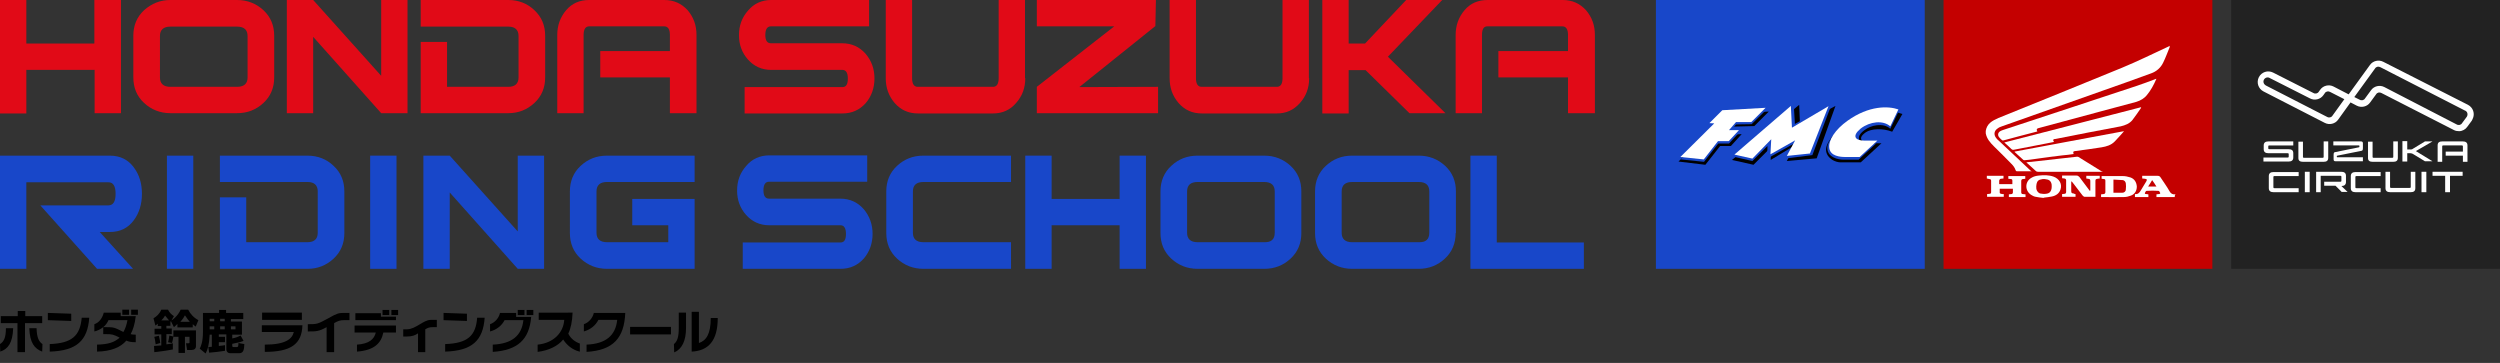 <?xml version="1.0" encoding="utf-8"?>
<!-- Generator: Adobe Illustrator 26.5.0, SVG Export Plug-In . SVG Version: 6.00 Build 0)  -->
<svg version="1.1" xmlns="http://www.w3.org/2000/svg" xmlns:xlink="http://www.w3.org/1999/xlink" x="0px" y="0px"
	 viewBox="0 0 930 135" enable-background="new 0 0 930 135" xml:space="preserve">
<rect x="0" y="0" width="930" height="135" fill="#333333" stroke="none"/>
<g id="footer">
</g>
<g id="contents">
	<g>
		<g>
			<g>
				<path d="M4.9,122.1c-0.2,5.5-1.9,7.7-4.8,8.7L0,128c1.4-0.9,2.2-2.3,2.2-5.9H4.9z M15.7,117.6v2.6H9.3V131H6.5v-10.8H0.3v-2.6
					h6.3v-1.9h2.8v1.9H15.7z M13.6,122.1c0.1,3.6,0.9,5,2.2,5.9l-0.1,2.8c-2.9-1.1-4.6-3.3-4.8-8.7H13.6z"/>
				<path d="M26.5,119.4l-8.7-0.3v-2.7l8.7,0.3V119.4z M18.4,128c8.4-0.3,11.4-3.1,12-9.8h2.8c-0.6,8.5-4.7,12.3-14.7,12.6V128z"/>
				<path d="M50.4,127.3c-1.6,0-2.6-0.2-3.4-0.6c-2.1,2.5-5.7,4-10.9,4.1v-2.6c4.1-0.1,6.4-0.8,8.4-2.6c-2.4-1.2-2.7-1.3-5.2-1.3
					h-0.9v-2.6c-1,0.8-2.3,1.4-3.3,1.6v-2.7c1.8-0.6,3-2.3,3.5-4.3h6.3v1.3h5.6c-0.3,2.9-1.1,5.3-1.9,6.7c0.4,0.1,0.9,0.2,1.9,0.2
					V127.3z M40.4,119c-0.4,1-1.1,2-2,2.7c0.4,0,0.8,0,1.2,0c2.7,0,3,0.1,6.3,1.8c0.7-1.1,1.3-3,1.5-4.4H40.4z M48,117.1h-2.5v-1.9
					H48V117.1z M51.3,117.1h-2.5v-1.9h2.5V117.1z"/>
				<path d="M57.3,128.7c0.8-0.1,1.7-0.1,2.7-0.2v-4.1h-2.5v-2.1H60v-1h-1.3v-0.9c-0.4,0.4-0.6,0.5-0.9,0.7l-0.7-2.7
					c1.1-0.6,2.3-1.7,2.9-3.2h2.5c0.6,1.2,1.3,1.8,2.2,2.4l-0.9,1.6c0.4-0.2,2.4-1.7,3.4-4h2.8c0.8,1.6,2.1,3,3.8,3.9l-1,2.4
					c-0.3-0.3-0.7-0.5-1.1-0.9v1.2H66v-1.3c-0.5,0.5-0.8,0.8-1.3,1.2l-1.1-2.2l-0.1,0.1l-0.1,0v1.6h-1.5v1h2v2.1h-2v3.8
					c1.2-0.1,1.9-0.3,2.4-0.4v2.3c-1.4,0.3-3.4,0.6-6.9,1L57.3,128.7z M59.1,124.9c0.3,1.2,0.5,2.3,0.5,2.7l-1.7,0.5
					c-0.1-1.2-0.4-2.5-0.5-2.8L59.1,124.9z M62.9,119.2c-0.5-0.6-1-1.2-1.5-1.8c-0.3,0.5-0.5,0.9-1.4,1.8H62.9z M64.5,125.2
					c-0.1,0.7-0.3,1.7-0.5,2.4l-1.5-0.3c0.3-0.9,0.4-1.9,0.5-2.5L64.5,125.2z M72.9,122.9v5.8c0,1-0.6,1.5-1.7,1.5h-1.6l-0.4-2.5
					h0.8c0.5,0,0.5-0.1,0.5-0.4v-2h-1.7v6h-2.4v-6h-1.9v-2.4H72.9z M70.6,119.7c-0.5-0.5-0.9-1.1-1.8-2.4c-0.4,0.7-0.7,1.3-1.7,2.4
					H70.6z"/>
				<path d="M77.5,129.1c0.2,0,1-0.1,1.3-0.1v-4.5H78c-0.2,3.8-0.7,5.4-1.5,7l-2.2-1.8c0.4-0.8,1.2-2.4,1.2-6.3v-7h6v-1.1h2.6v1.1
					h6.4v2.3h-4.6v0.9h4.1v4.9h-3.6v1.4c1.4-0.3,2.2-0.6,3.1-1.1l1.1,2c-1,0.4-1.6,0.6-4.2,1.1v0.8c0,0.3,0.2,0.4,0.4,0.4h1.3
					c0.4,0,0.6-0.1,0.6-1.5l2.2,0.4c-0.1,1.8-0.2,3.4-1.9,3.4h-3.3c-1.1,0-1.5-0.8-1.5-1.4v-5.6h-2.8v0.9h2.3v2h-2.3v1.4
					c1.2-0.1,1.7-0.2,2.3-0.3v2.1c-1.7,0.3-4.5,0.6-5.9,0.7L77.5,129.1z M78,118.6v0.9h1.7v-0.9H78z M78,121.4v1.1h1.7v-1.1H78z
					 M81.9,118.6v0.9h1.7v-0.9H81.9z M81.9,121.4v1.1h1.7v-1.1H81.9z M85.9,121.4v1.1h1.7v-1.1H85.9z"/>
				<path d="M112.5,121c-0.2,7.1-4.4,9.9-14,9.9v-2.7c7.7,0,10.2-2.1,10.8-4.7H97.4V121H112.5z M112.3,119H97.5v-2.7h14.8V119z"/>
				<path d="M127.9,119.1c-1.4,0-2.2,0.3-3.6,1.1V131h-2.8v-9.3c-2.9,1.6-3.8,1.6-7,1.6v-2.7c3.5,0,3.6,0,7.8-2.3
					c3-1.7,3.7-1.9,5.6-1.9h2.1v2.7H127.9z"/>
				<path d="M132.8,128.2c4.5-0.3,6.4-2,7-4.5h-7.9v-2.6h15.4v2.6h-4.7c-0.8,4-3.4,6.6-9.8,7.1V128.2z M141.7,116.5v1.3h5.6v1.3
					h-15.1v-2.6H141.7z M144.8,117.2h-2.5v-1.9h2.5V117.2z M148.1,117.2h-2.5v-1.9h2.5V117.2z"/>
				<path d="M150,122.5h1.4c3.2,0,6.1-3.5,8.8-3.5h2.3v2.7H161c-1.2,0-1.8,0.2-2.8,0.8v8.5h-2.7V124c-1,0.7-2.1,1.2-4.4,1.2H150
					V122.5z"/>
				<path d="M173.7,119.4l-8.7-0.3v-2.7l8.7,0.3V119.4z M165.6,128c8.4-0.3,11.4-3.1,11.9-9.8h2.8c-0.6,8.5-4.7,12.3-14.7,12.6V128z
					"/>
				<path d="M183.3,128.2c7.2-0.3,10.8-3.4,11.4-9.1h-7c-1,2-3,3.6-5.4,4.2v-2.7c1.8-0.6,3.3-2.3,3.7-4.2h6v1.5h5.6
					c-0.7,8.4-5,12.4-14.3,13V128.2z M195.1,117.2h-2.5v-1.9h2.5V117.2z M198.4,117.2h-2.5v-1.9h2.5V117.2z"/>
				<path d="M215.6,130.8c-2.8-0.7-4.8-2.5-6.1-4.5c-1.9,2.4-5.4,4.1-9.5,4.6v-2.7c6-0.6,9.6-4.5,9.9-9.2h-9.5v-2.7H213
					c-0.1,3.2-0.7,6-1.6,7.8c0.9,1.9,2.6,3.1,4.3,3.7V130.8z"/>
				<path d="M232.6,116.4c-0.4,9.4-4.5,13.9-14.4,14.5v-2.7c7.2-0.3,10.8-3.4,11.4-9.2h-7c-1,2-2.9,3.6-5.4,4.3v-2.7
					c1.8-0.6,3.3-2.3,3.7-4.2H232.6z"/>
				<path d="M249.6,124.4h-15.2v-2.8h15.2V124.4z"/>
				<path d="M252.6,116.3h2.6v5.8c0,4.6-1.5,7.8-4.4,9l-0.1-3.1c1.3-1,1.8-2.8,1.8-5.9V116.3z M260,116v11.6
					c2.7-0.9,4.4-3.3,4.4-9.3h2.6c0,8.5-3.5,12.2-9.7,12.5V116H260z"/>
			</g>
		</g>
		<g>
			<g>
				<g>
					<rect x="830" fill="#222222" width="100" height="100"/>
					<g>
						<g>
							<rect x="857.4" y="63.9" fill="#FFFFFF" width="1.8" height="7.6"/>
							<rect x="900.8" y="63.9" fill="#FFFFFF" width="1.8" height="7.6"/>
							<path fill="#FFFFFF" d="M846.1,70c-0.3,0-0.4-0.1-0.4-0.4v-3.7c0-0.3,0.1-0.4,0.4-0.4h9v-1.5h-9.3c-1.1,0-1.8,0.4-1.8,1.5V70
								c0,1.1,0.7,1.5,1.8,1.5h9.3V70L846.1,70z"/>
							<polygon fill="#FFFFFF" points="916.1,63.9 904.9,63.9 904.9,65.4 909.6,65.4 909.6,71.5 911.4,71.5 911.4,65.4 916.1,65.4 
															"/>
							<path fill="#FFFFFF" d="M889.2,71.5h7.5c1.2,0,1.8-0.4,1.8-1.5v-6.1h-1.7v5.6c0,0.3-0.1,0.4-0.4,0.4h-6.9
								c-0.3,0-0.4-0.1-0.4-0.4v-5.6h-1.7V70C887.4,71.1,888.1,71.5,889.2,71.5"/>
							<path fill="#FFFFFF" d="M876.6,70c-0.3,0-0.4-0.1-0.4-0.4v-3.7c0-0.3,0.1-0.4,0.4-0.4h9v-1.5h-9.3c-1.1,0-1.8,0.4-1.8,1.5V70
								c0,1.1,0.7,1.5,1.8,1.5h9.3V70L876.6,70z"/>
							<path fill="#FFFFFF" d="M871,69.2c1.1,0,1.7-0.5,1.7-1.5v-2.3c0-1.1-0.7-1.5-1.8-1.5h-9.3v7.6h1.7v-6.1h7.3
								c0.3,0,0.4,0.1,0.4,0.4v1.4c0,0.3-0.1,0.4-0.4,0.4h-6v1.5h4.2l2.3,2.3h2.2L871,69.2z"/>
						</g>
						<path fill="#FFFFFF" d="M914.8,48.8c-0.7,0-1.3-0.1-1.9-0.4l-27-13.8c-0.7-0.4-1.6-0.2-2,0.5l-2.2,3c-1.1,1.6-3.3,2.1-5,1.2
							l-2.3-1.2l-4.6,6.4c-1.1,1.6-3.3,2.1-5,1.2l-22.8-11.7c-1.9-1-2.7-3.3-1.7-5.3c0,0,0,0,0,0c1-1.9,3.3-2.7,5.3-1.7c0,0,0,0,0,0
							l15,7.6c0.7,0.4,1.6,0.2,2-0.5l0.5-0.7c1.1-1.6,3.3-2.1,5-1.2l5.6,2.9l7.9-10.9c1.1-1.6,3.3-2.1,5-1.2L918.1,39
							c1.9,1,2.7,3.3,1.7,5.3c-0.1,0.2-0.2,0.4-0.3,0.6l-1.7,2.3C917.2,48.1,916,48.8,914.8,48.8 M913.9,46.3c0.7,0.4,1.6,0.2,2-0.5
							l1.7-2.3c0.5-0.7,0.4-1.7-0.3-2.2c-0.1-0.1-0.1-0.1-0.2-0.1L885.5,25c-0.7-0.4-1.6-0.2-2,0.5l-7.7,10.6l2,1
							c0.7,0.4,1.6,0.2,2-0.5l2.2-3c1.1-1.6,3.3-2.1,5-1.2L913.9,46.3z M843.6,28.8c-0.9,0-1.6,0.7-1.6,1.6c0,0.6,0.4,1.1,0.9,1.4
							l22.8,11.7c0.7,0.4,1.6,0.2,2-0.5l4.4-6.1l-5.3-2.7c-0.7-0.4-1.6-0.2-2,0.5l-0.5,0.7c-1.1,1.6-3.3,2.1-5,1.2l-15-7.6
							C844.2,28.9,843.9,28.8,843.6,28.8"/>
						<g>
							<path fill="#FFFFFF" d="M843.9,57c-1.1,0-1.8-0.4-1.8-1.5v-1.4c0-1.1,0.7-1.5,1.8-1.5h9.2v1.5h-8.9c-0.3,0-0.4,0.1-0.4,0.4
								v0.6c0,0.3,0.1,0.4,0.4,0.4h7.1c1.2,0,1.8,0.4,1.8,1.5v1.6c0,1.1-0.7,1.5-1.8,1.5H842v-1.5h9c0.3,0,0.4-0.1,0.4-0.4v-0.8
								c0-0.3-0.1-0.4-0.4-0.4H843.9z"/>
							<path fill="#FFFFFF" d="M882.7,60.2h7.5c1.2,0,1.8-0.4,1.8-1.5v-6.1h-1.7v5.7c0,0.3-0.1,0.4-0.4,0.4H883
								c-0.3,0-0.4-0.1-0.4-0.4v-5.6h-1.7v6.1C880.9,59.8,881.5,60.2,882.7,60.2"/>
							<path fill="#FFFFFF" d="M904.9,52.6h-2.8l-4.6,2.8c-0.2,0.2-0.5,0.2-0.8,0.2h-1.2v-3.1h-1.8v7.6h1.8v-3.1h1.2
								c0.3,0,0.5,0.1,0.8,0.2l4.6,2.8h2.8l-6.2-3.8L904.9,52.6z"/>
							<path fill="#FFFFFF" d="M856.8,60.2h7.5c1.2,0,1.8-0.4,1.8-1.5v-6.1h-1.7v5.7c0,0.3-0.1,0.4-0.4,0.4h-6.9
								c-0.3,0-0.4-0.1-0.4-0.4v-5.6H855v6.1C855,59.8,855.6,60.2,856.8,60.2"/>
							<path fill="#FFFFFF" d="M916.1,52.6h-7.5c-1.2,0-1.8,0.4-1.8,1.5v6.1h1.7v-5.7c0-0.3,0.1-0.4,0.4-0.4h6.9
								c0.3,0,0.4,0.1,0.4,0.4v1.9h-6.4v1.5h6.4v2.3h1.7v-6.1C917.9,53,917.2,52.6,916.1,52.6"/>
							<path fill="#FFFFFF" d="M869.5,57.9l9-1.8c0.4-0.1,0.5-0.3,0.5-1.2v-1.5c0-0.5-0.1-0.8-0.8-0.8H868v1.5h9.5
								c0.1,0,0.2,0,0.2,0.2v0.3c0,0.1-0.1,0.2-0.2,0.2l-8.9,1.8c-0.4,0.1-0.5,0.3-0.5,1.2v1.4c0,0.5,0.1,0.8,0.8,0.8H879v-1.5h-9.5
								c-0.1,0-0.2,0-0.2-0.2v-0.3C869.3,58,869.4,58,869.5,57.9"/>
						</g>
					</g>
				</g>
				<g>
					<rect x="616" fill="#1847C9" width="100" height="100"/>
					<g>
						<g>
							<polygon points="624.4,60.1 637,47.6 636.9,47.3 641.8,42.4 658,41.5 652.6,46.9 644.5,47.1 642,50.1 647.9,49.9 643.9,54.3 
								639.9,54.3 634.4,61.3 							"/>
							<polygon points="669.3,39 644.3,59.5 652.3,61.3 658.8,54.8 658.7,59.5 667.8,54 664.7,59.9 675.8,58.9 682.8,39.4 
								669.6,46.4 							"/>
							<path d="M703.9,49l3.8-6.6c-3.8-1.3-12.1-2.8-20.1,2.9c-4.6,3.3-8.7,7.8-8.3,10.8c0.4,3,3.6,4.3,5.4,4.3s7.5,0,7.5,0l7.7-7.1
								h-3.6c-3.4,0-5.8-1.6-2.2-4.1C696,47.9,700.3,47.6,703.9,49z"/>
						</g>
						<g>
							<polygon fill="#1847C9" points="625.2,59.3 637.8,46.8 635.9,46.7 640.8,41.9 656.9,41 651.6,46.2 645.8,46.3 643.3,49.3 
								647,49.3 643.2,53.4 639.2,53.4 633.9,60.2 							"/>
							<polygon fill="#1847C9" points="667.3,39.3 645.3,58.4 651.9,59.9 657.5,54.3 657.4,59 667.9,53.1 664.7,58.9 674.2,57.7 
								681.4,38.7 667.7,46.1 							"/>
							<path fill="#1847C9" d="M703.2,47.9l3-6.3c-3.8-1.3-10.9-1.5-18.9,4.2c-4.6,3.3-7.9,6.8-7.5,9.8c0.4,3,4,3.8,5.9,3.8
								s5.7,0,5.7,0l6.6-6.1h-3.2c-3.4,0-4.8-2.3-1.2-4.9C695.9,46.6,700.5,45.5,703.2,47.9z"/>
						</g>
						<g>
							<polygon fill="#FFFFFF" points="625.1,58.4 637.7,45.9 635.9,45.8 640.7,41 656.8,40.1 651.5,45.4 645.8,45.4 643.2,48.4 
								646.9,48.4 643.1,52.5 639.1,52.5 633.8,59.3 							"/>
							<polygon fill="#FFFFFF" points="666.2,39.4 645.2,57.5 651.9,59 658.9,51.8 658.6,57.4 667.8,52.2 664.7,58 673.3,57.1 
								680.2,39.5 666.6,47.5 							"/>
							<path fill="#FFFFFF" d="M703.2,47l3-6.3c-3.8-1.3-10.9-1.5-18.9,4.2c-4.6,3.3-7.2,7.2-6.8,10.2c0.4,3,4.1,3.3,5.9,3.3
								s5.4,0,5.4,0l6.6-6.1h-4.9c-3.4,0-4.7-1.7-1.3-4.5C695.6,45.2,700.5,44.6,703.2,47z"/>
						</g>
					</g>
				</g>
				<g>
					<rect x="723" fill="#C40000" width="100" height="100"/>
					<g>
						<path fill-rule="evenodd" clip-rule="evenodd" fill="#FFFFFF" d="M738.7,48.7c0.2-1.2,0.7-2.2,1.6-3c0.9-0.8,2-1.3,3.1-1.8
							c15.3-6.2,30.7-12.4,46-18.7c5.8-2.4,11.5-5.2,17.3-7.9c0.1,0,0.2-0.1,0.2-0.2c0.1,0,0.1,0,0.2,0c0,0.2,0,0.3,0,0.5
							c-0.8,1.9-1.5,3.9-2.4,5.7c-0.9,1.9-2.5,3.3-4.5,4c-6,2.2-11.9,4.3-17.9,6.4c-12.5,4.4-25.1,8.9-37.6,13.3
							c-0.6,0.2-1.1,0.4-1.6,0.8c-1.2,0.8-1.5,2.1-0.7,3.3c0.3,0.5,0.7,0.9,1.1,1.2c3.9,3.7,7.9,7.4,11.8,11.1
							c0.1,0.1,0.2,0.2,0.5,0.3c-0.2,0-0.3,0-0.4,0c-1.7,0-3.4,0-5.1,0c-0.3,0-0.4-0.1-0.5-0.4c-0.3-0.9-0.8-1.6-1.5-2.3
							c-2.2-2.2-4.3-4.4-6.5-6.5c-1.4-1.4-2.7-2.8-3.1-4.9C738.7,49.5,738.7,49.1,738.7,48.7z"/>
						<path fill-rule="evenodd" clip-rule="evenodd" fill="#FFFFFF" d="M760,73.6c-0.9-0.1-1.9-0.2-2.8-0.4
							c-0.6-0.1-1.1-0.4-1.6-0.7c-2.4-1.5-2.4-4.9,0-6.3c0.9-0.6,1.9-0.8,2.9-0.9c1.8-0.2,3.7-0.2,5.4,0.4c2.2,0.8,3.3,2.8,2.6,4.8
							c-0.5,1.5-1.7,2.3-3.2,2.6c-0.9,0.2-1.9,0.3-2.8,0.4C760.4,73.6,760.2,73.6,760,73.6z M760.3,66.6c-0.3,0-0.5,0-0.8,0.1
							c-1.1,0.1-1.7,0.7-1.9,1.7c-0.2,1.2-0.3,2.4,0.8,3.3c0.2,0.1,0.4,0.3,0.7,0.3c0.6,0.1,1.2,0.2,1.9,0.1c1.4-0.1,2-0.8,2.2-2.1
							c0.1-0.5,0-0.9,0-1.4c-0.2-1.2-0.9-1.8-2.1-1.9C760.8,66.6,760.5,66.6,760.3,66.6z"/>
						<path fill-rule="evenodd" clip-rule="evenodd" fill="#FFFFFF" d="M809,73.3c-2.3,0-4.5,0-6.8,0c0-0.4,0-0.7,0-1
							c0.2,0,0.5-0.1,0.8-0.1c0.3,0,0.7-0.1,0.6-0.4c-0.1-0.3-0.4-0.8-0.6-0.8c-1.5-0.1-3-0.1-4.5,0c-0.2,0-0.5,0.5-0.6,0.8
							c-0.1,0.4,0.3,0.4,0.6,0.4c0.2,0,0.5,0.1,0.7,0.1c0,0.3,0,0.7,0,1c-1.7,0-3.3,0-5,0c0-0.3,0-0.7,0-1c0,0,0.1-0.1,0.1-0.1
							c1,0.1,1.6-0.5,2.1-1.4c0.6-1.1,1.4-2.2,2-3.3c0.4-0.7,0.3-0.9-0.5-1c-0.3,0-0.7-0.1-1-0.1c0-0.3,0-0.7,0-1c0.5,0,0.9,0,1.3,0
							c1.5,0,2.9,0,4.4,0c0.6,0,0.9,0.2,1.2,0.7c1.1,1.7,2.3,3.3,3.3,5.1c0.5,0.9,1.2,1.2,2.2,1.1C809,72.6,809,72.9,809,73.3z
							 M799.1,69.4c1.1,0,2,0,3.1,0c-0.5-0.8-1-1.6-1.6-2.4C800.1,67.9,799.6,68.6,799.1,69.4z"/>
						<path fill-rule="evenodd" clip-rule="evenodd" fill="#FFFFFF" d="M757.9,48.9c-2.3,0.6-4.6,1.2-6.9,1.8
							c-1.9,0.5-3.7,1-5.6,1.5c-0.3,0.1-0.5,0.1-0.8-0.2c-0.3-0.3-0.6-0.5-0.8-0.8c-0.8-0.8-0.6-1.9,0.3-2.4
							c0.4-0.2,0.8-0.4,1.2-0.5c16.6-5.5,33.2-10.9,49.7-16.4c2.2-0.7,4.4-1.6,6.6-2.4c0.2-0.1,0.3-0.1,0.5-0.2c0,0.1,0.1,0.2,0,0.2
							c-0.9,2.1-2,4.1-3.4,5.8c-1,1.3-2.4,2.1-4,2.6c-9.1,2.4-18.2,4.9-27.2,7.3c-3.1,0.8-6.2,1.7-9.3,2.5
							C757.6,47.9,757.5,48.2,757.9,48.9z"/>
						<path fill-rule="evenodd" clip-rule="evenodd" fill="#FFFFFF" d="M796.5,40c-0.1,0.1-0.1,0.3-0.2,0.4c-1,1.4-1.9,2.8-3,4.2
							c-1.1,1.4-2.7,2-4.4,2.4c-8.1,1.5-16.2,3.1-24.3,4.7c-0.1,0-0.1,0-0.2,0c-0.7,0.1-0.8,0.5-0.3,1.1c-0.8,0.2-1.7,0.3-2.5,0.5
							c-4.1,0.8-8.3,1.6-12.4,2.4c-0.4,0.1-0.7,0-1-0.3c-0.8-0.8-1.7-1.6-2.6-2.4c17-4.4,33.9-8.7,50.8-13.1
							C796.5,39.9,796.5,39.9,796.5,40z"/>
						<path fill-rule="evenodd" clip-rule="evenodd" fill="#FFFFFF" d="M771.4,57.3c-1.4,0.2-2.8,0.4-4.2,0.5
							c-3.3,0.4-6.6,0.8-9.9,1.3c-1.4,0.2-2.7,0.4-4.1,0.5c-0.2,0-0.4,0-0.5-0.1c-1.1-1-2.1-1.9-3.2-2.9c0,0,0-0.1-0.1-0.2
							c13.5-2.5,27.1-5.1,40.7-7.6c-0.1,0.2-0.2,0.3-0.3,0.4c-1.1,1.2-2.1,2.4-3.2,3.5c-1.3,1.3-3,1.8-4.8,2.1
							c-3.3,0.5-6.6,1-9.9,1.4C771.2,56.3,771.1,56.5,771.4,57.3z"/>
						<path fill-rule="evenodd" clip-rule="evenodd" fill="#FFFFFF" d="M782.2,63.9c-0.3,0-0.5,0-0.6,0c-7.8,0-15.7,0-23.5,0
							c-0.4,0-0.6-0.1-0.9-0.4c-1.1-1-2.2-2-3.4-3.1c0.7-0.1,1.3-0.2,1.9-0.2c3.5-0.4,7.1-0.8,10.6-1.2c2.1-0.2,4.2-0.5,6.3-0.7
							c0.2,0,0.4,0,0.6,0.1c2.9,1.8,5.8,3.6,8.7,5.4C782,63.7,782,63.8,782.2,63.9z"/>
						<path fill-rule="evenodd" clip-rule="evenodd" fill="#FFFFFF" d="M739.1,66.4c0-0.4,0-0.7,0-1c2.1,0,4.1,0,6.2,0
							c0,0.3,0,0.7,0,1c-0.3,0-0.6,0.1-0.9,0.1c-0.4,0-0.6,0.3-0.7,0.7c0,0.4,0,0.9,0,1.3c1.6,0,3.3,0,4.9,0c0-0.5,0-0.9,0-1.3
							c0-0.4-0.2-0.6-0.6-0.6c-0.3,0-0.6-0.1-0.9-0.1c0-0.3,0-0.7,0-1c2.1,0,4.2,0,6.3,0c0,0.3,0,0.7,0,1c-0.3,0-0.6,0.1-0.8,0.1
							c-0.5,0-0.7,0.3-0.7,0.8c0,1.4,0,2.7,0,4.1c0,0.5,0.2,0.7,0.7,0.7c0.3,0,0.6,0.1,0.9,0.1c0,0.3,0,0.6,0,1c-2.1,0-4.1,0-6.2,0
							c0-0.3,0-0.6,0-1c0.3,0,0.6-0.1,0.9-0.1c0.4,0,0.6-0.3,0.6-0.7c0-0.4,0-0.8,0-1.3c-1.6,0-3.2,0-4.9,0c0,0.5,0,1,0,1.5
							c0,0.2,0.3,0.4,0.5,0.4c0.3,0.1,0.6,0.1,1,0.1c0,0.3,0,0.6,0,1c-2.1,0-4.1,0-6.2,0c0-0.3,0-0.7,0-1c0.3,0,0.6-0.1,0.9-0.1
							c0.4,0,0.6-0.2,0.6-0.6c0-1.4,0-2.9,0-4.3c0-0.4-0.3-0.6-0.7-0.6C739.7,66.5,739.4,66.5,739.1,66.4z"/>
						<path fill-rule="evenodd" clip-rule="evenodd" fill="#FFFFFF" d="M772.1,72.2c0,0.4,0,0.7,0,1c-1.7,0-3.3,0-5,0
							c0-0.3,0-0.7,0-1c0.3,0,0.6-0.1,0.9-0.1c0.4,0,0.6-0.3,0.6-0.7c0-1.4,0-2.8,0-4.3c0-0.4-0.2-0.6-0.6-0.7
							c-0.3,0-0.6-0.1-0.9-0.1c0-0.3,0-0.7,0-1c0.2,0,0.4,0,0.6,0c1.6,0,3.1,0,4.7,0c0.5,0,0.8,0.2,1.1,0.5c1.2,1.6,2.4,3.2,3.6,4.8
							c0.1,0.1,0.2,0.3,0.4,0.5c0-0.2,0.1-0.3,0.1-0.4c0-1.1,0-2.1,0-3.2c0-0.8-0.1-0.9-0.9-1c-0.2,0-0.4-0.1-0.6-0.1
							c0-0.3,0-0.6,0-1c1.6,0,3.3,0,5,0c0,0.3,0,0.6,0,1c-0.3,0-0.5,0.1-0.8,0.1c-0.6,0.1-0.8,0.2-0.8,0.8c0,1.8,0,3.5,0,5.3
							c0,0.2,0,0.4,0,0.6c-1.4,0-2.7,0-4.1,0c-0.2,0-0.5-0.3-0.7-0.5c-1.2-1.6-2.4-3.1-3.6-4.7c-0.1-0.2-0.3-0.3-0.5-0.6
							c0,0.2-0.1,0.3-0.1,0.4c0,1,0,2.1,0,3.1c0,0.9,0.1,1,1,1.1C771.7,72.2,771.9,72.2,772.1,72.2z"/>
						<path fill-rule="evenodd" clip-rule="evenodd" fill="#FFFFFF" d="M781.6,73.3c0-0.4,0-0.7,0-1c0.3,0,0.6-0.1,0.9-0.1
							c0.4,0,0.7-0.3,0.7-0.7c0-1.4,0-2.8,0-4.3c0-0.4-0.2-0.6-0.6-0.6c-0.3,0-0.6-0.1-0.8-0.1c0-0.3,0-0.7,0-1c0.2,0,0.3,0,0.5,0
							c2.5,0,4.9,0,7.4,0c0.9,0,1.9,0.2,2.8,0.5c1.5,0.5,2.3,1.8,2.4,3.4c0,1.6-0.8,2.9-2.3,3.4c-0.8,0.3-1.6,0.5-2.5,0.5
							c-2.7,0.1-5.3,0-8,0C781.7,73.3,781.7,73.3,781.6,73.3z M786.2,71.7c1.1,0,2.2,0,3.3,0c0.7,0,1.3-0.5,1.3-1.2
							c0.1-0.8,0.1-1.5,0-2.3c-0.1-0.6-0.5-1.1-1.1-1.2c-1.2-0.1-2.3-0.1-3.5-0.2C786.2,68.5,786.2,70.1,786.2,71.7z"/>
					</g>
				</g>
			</g>
			<g>
				<path fill="#E10A17" d="M45,42.1h-9.8V26H9.8v16.2H0V0h9.8v16.2h25.3V0H45V42.1z"/>
				<path fill="#E10A17" d="M102,28.8c0,3.8-1.3,7-4,9.5c-2.7,2.5-5.9,3.8-9.8,3.8H63.4c-3.8,0-7.1-1.3-9.8-3.8
					c-2.7-2.5-4-5.7-4-9.5V13.3c0-3.8,1.3-7,4-9.5C56.4,1.3,59.6,0,63.4,0h24.8C92,0,95.3,1.3,98,3.8c2.7,2.5,4,5.7,4,9.5V28.8z
					 M92.1,28.8V13.4c0-2.3-1.3-3.5-3.9-3.5H63.4c-2.6,0-3.9,1.2-3.9,3.5v15.4c0,2.3,1.3,3.5,3.9,3.5h24.8
					C90.8,32.3,92.1,31.1,92.1,28.8z"/>
				<path fill="#E10A17" d="M151.6,42.1h-9.8l-25.3-28.4v28.4h-9.8V0h9.8l25.3,28.2V0h9.8V42.1z"/>
				<path fill="#E10A17" d="M202.8,28.8c0,3.8-1.3,7-4,9.5c-2.7,2.5-5.9,3.8-9.7,3.8h-32.6V15.6h9.8v16.7h22.8
					c2.5,0,3.8-1.2,3.8-3.5V13.4c0-2.3-1.3-3.5-3.8-3.5h-32.6V0h32.6c3.8,0,7.1,1.3,9.7,3.8c2.7,2.5,4,5.7,4,9.5V28.8z"/>
				<path fill="#E10A17" d="M259,42.1h-9.8V28.8h-25.9v-9.8h25.9V13c0-2.1-0.7-3.2-2.1-3.2h-27.9c-1.4,0-2.1,1.1-2.1,3.2v29.1h-9.8
					V13c0-3.5,1.1-6.6,3.3-9.2c2.2-2.6,5.1-3.8,8.6-3.8h27.9c3.6,0,6.4,1.3,8.7,3.8c2.2,2.6,3.3,5.6,3.3,9.2V42.1z"/>
				<path fill="#E10A17" d="M325.3,29.2c0,3.5-1.1,6.6-3.2,9.1c-2.3,2.6-5.2,3.9-8.7,3.9H277v-9.8h36.4c1.4,0,2-1.1,2-3.2
					c0-2.1-0.7-3.2-2-3.2h-26.5c-3.5,0-6.4-1.3-8.7-3.9c-2.2-2.5-3.3-5.5-3.3-9c0-3.6,1.1-6.6,3.4-9.2c2.2-2.6,5.1-3.9,8.6-3.9h36.4
					v9.8h-36.5c-1.4,0-2.1,1.1-2.1,3.2c0,2.1,0.7,3.1,2.1,3.1h26.5c3.5,0,6.4,1.3,8.7,3.9C324.2,22.6,325.3,25.6,325.3,29.2z"/>
				<path fill="#E10A17" d="M381.4,29.1c0,3.6-1.1,6.6-3.4,9.2c-2.2,2.6-5.1,3.9-8.6,3.9h-27.9c-3.6,0-6.4-1.3-8.7-3.9
					c-2.2-2.6-3.3-5.6-3.3-9.2V0h9.8v29.1c0,2.1,0.7,3.2,2.1,3.2h28c1.4,0,2.1-1.1,2.1-3.2V0h9.8V29.1z"/>
				<path fill="#E10A17" d="M430.9,42.1h-45.2v-9.8l28.8-22.5h-28.8V0H430l-0.2,9.7l-28.3,22.7l29.3-0.1V42.1z"/>
				<path fill="#E10A17" d="M487,29.1c0,3.6-1.1,6.6-3.4,9.2s-5.1,3.9-8.6,3.9h-27.9c-3.6,0-6.4-1.3-8.7-3.9
					c-2.2-2.6-3.3-5.6-3.3-9.2V0h9.8v29.1c0,2.1,0.7,3.2,2.1,3.2h28c1.4,0,2.1-1.1,2.1-3.2V0h9.8V29.1z"/>
				<path fill="#E10A17" d="M537.7,42.1h-13.4L508,26.1h-6.3v16.1h-9.8V0h9.8v16.2h6.1L523.1,0h13.4l-20.2,21.1L537.7,42.1z"/>
				<path fill="#E10A17" d="M593.1,42.1h-9.8V28.8h-25.9v-9.8h25.9V13c0-2.1-0.7-3.2-2.1-3.2h-27.9c-1.4,0-2,1.1-2,3.2v29.1h-9.8V13
					c0-3.5,1.1-6.6,3.3-9.2c2.2-2.6,5.1-3.8,8.6-3.8h27.9c3.6,0,6.4,1.3,8.7,3.8c2.2,2.6,3.3,5.6,3.3,9.2V42.1z"/>
			</g>
			<g>
				<path fill="#1847C9" d="M49.5,100H36.1L15,76.4h25.3c1.8,0,2.7-1.4,2.7-4.3c0-2.9-0.9-4.3-2.7-4.3H9.8V100H0V57.9h40.9
					c3.8,0,6.8,1.5,8.9,4.4c2,2.7,3,5.9,3,9.8c0,3.8-1,7.1-3,9.8c-2.2,3-5.2,4.4-8.9,4.4h-3.8L49.5,100z"/>
				<path fill="#1847C9" d="M71.9,100h-9.8V57.9h9.8V100z"/>
				<path fill="#1847C9" d="M128.1,86.7c0,3.8-1.3,7-4,9.5c-2.7,2.5-5.9,3.8-9.7,3.8H81.8V73.4h9.8v16.7h22.8c2.5,0,3.8-1.2,3.8-3.5
					V71.2c0-2.3-1.3-3.5-3.8-3.5H81.8v-9.8h32.6c3.8,0,7.1,1.3,9.7,3.8c2.7,2.5,4,5.7,4,9.5V86.7z"/>
				<path fill="#1847C9" d="M147.5,100h-9.8V57.9h9.8V100z"/>
				<path fill="#1847C9" d="M202.4,100h-9.8l-25.3-28.4V100h-9.8V57.9h9.8l25.3,28.2V57.9h9.8V100z"/>
				<path fill="#1847C9" d="M258.4,100h-32.6c-3.8,0-7.1-1.3-9.8-3.8c-2.7-2.5-4-5.7-4-9.5V71.2c0-3.8,1.3-7,4-9.5
					c2.7-2.5,5.9-3.8,9.8-3.8h32.6v9.8h-32.6c-2.6,0-3.9,1.2-3.9,3.5v15.4c0,2.3,1.3,3.5,3.9,3.5h22.8v-6.3h-13.4V74h23.2V100z"/>
				<path fill="#1847C9" d="M324.6,87c0,3.5-1.1,6.6-3.2,9.1c-2.3,2.6-5.2,3.9-8.7,3.9h-36.4v-9.8h36.4c1.4,0,2-1.1,2-3.2
					c0-2.1-0.7-3.2-2-3.2h-26.5c-3.5,0-6.4-1.3-8.7-3.9c-2.2-2.5-3.3-5.5-3.3-9c0-3.6,1.1-6.6,3.4-9.2c2.2-2.6,5.1-3.9,8.6-3.9h36.4
					v9.8h-36.5c-1.4,0-2.1,1.1-2.1,3.2c0,2.1,0.7,3.1,2.1,3.1h26.5c3.5,0,6.4,1.3,8.7,3.9C323.5,80.4,324.6,83.5,324.6,87z"/>
				<path fill="#1847C9" d="M376.1,100h-32.6c-3.8,0-7.1-1.3-9.8-3.8c-2.7-2.5-4-5.7-4-9.5V71.2c0-3.8,1.3-7,4-9.5
					c2.7-2.5,5.9-3.8,9.8-3.8h32.6v9.8h-32.6c-2.6,0-3.9,1.2-3.9,3.5v15.4c0,2.3,1.3,3.5,3.9,3.5h32.6V100z"/>
				<path fill="#1847C9" d="M426.3,100h-9.8V83.8h-25.3V100h-9.8V57.9h9.8V74h25.3V57.9h9.8V100z"/>
				<path fill="#1847C9" d="M484.1,86.7c0,3.8-1.3,7-4,9.5c-2.7,2.5-5.9,3.8-9.8,3.8h-24.8c-3.8,0-7.1-1.3-9.8-3.8
					c-2.7-2.5-4-5.7-4-9.5V71.2c0-3.8,1.3-7,4-9.5c2.7-2.5,5.9-3.8,9.8-3.8h24.8c3.8,0,7.1,1.3,9.8,3.8s4,5.7,4,9.5V86.7z
					 M474.2,86.6V71.2c0-2.3-1.3-3.5-3.9-3.5h-24.8c-2.6,0-3.9,1.2-3.9,3.5v15.4c0,2.3,1.3,3.5,3.9,3.5h24.8
					C472.9,90.2,474.2,89,474.2,86.6z"/>
				<path fill="#1847C9" d="M541.5,86.7c0,3.8-1.3,7-4,9.5c-2.7,2.5-5.9,3.8-9.8,3.8H503c-3.8,0-7.1-1.3-9.8-3.8
					c-2.7-2.5-4-5.7-4-9.5V71.2c0-3.8,1.3-7,4-9.5c2.7-2.5,5.9-3.8,9.8-3.8h24.8c3.8,0,7.1,1.3,9.8,3.8c2.7,2.5,4,5.7,4,9.5V86.7z
					 M531.7,86.6V71.2c0-2.3-1.3-3.5-3.9-3.5H503c-2.6,0-3.9,1.2-3.9,3.5v15.4c0,2.3,1.3,3.5,3.9,3.5h24.8
					C530.4,90.2,531.7,89,531.7,86.6z"/>
				<path fill="#1847C9" d="M589.2,100H547V57.9h9.8v32.3h32.4V100z"/>
			</g>
		</g>
	</g>
</g>
<g id="MV1_00000046301366601049138100000005981386795825636504_">
</g>
<g id="MV-cc">
</g>
<g id="header">
</g>
</svg>
